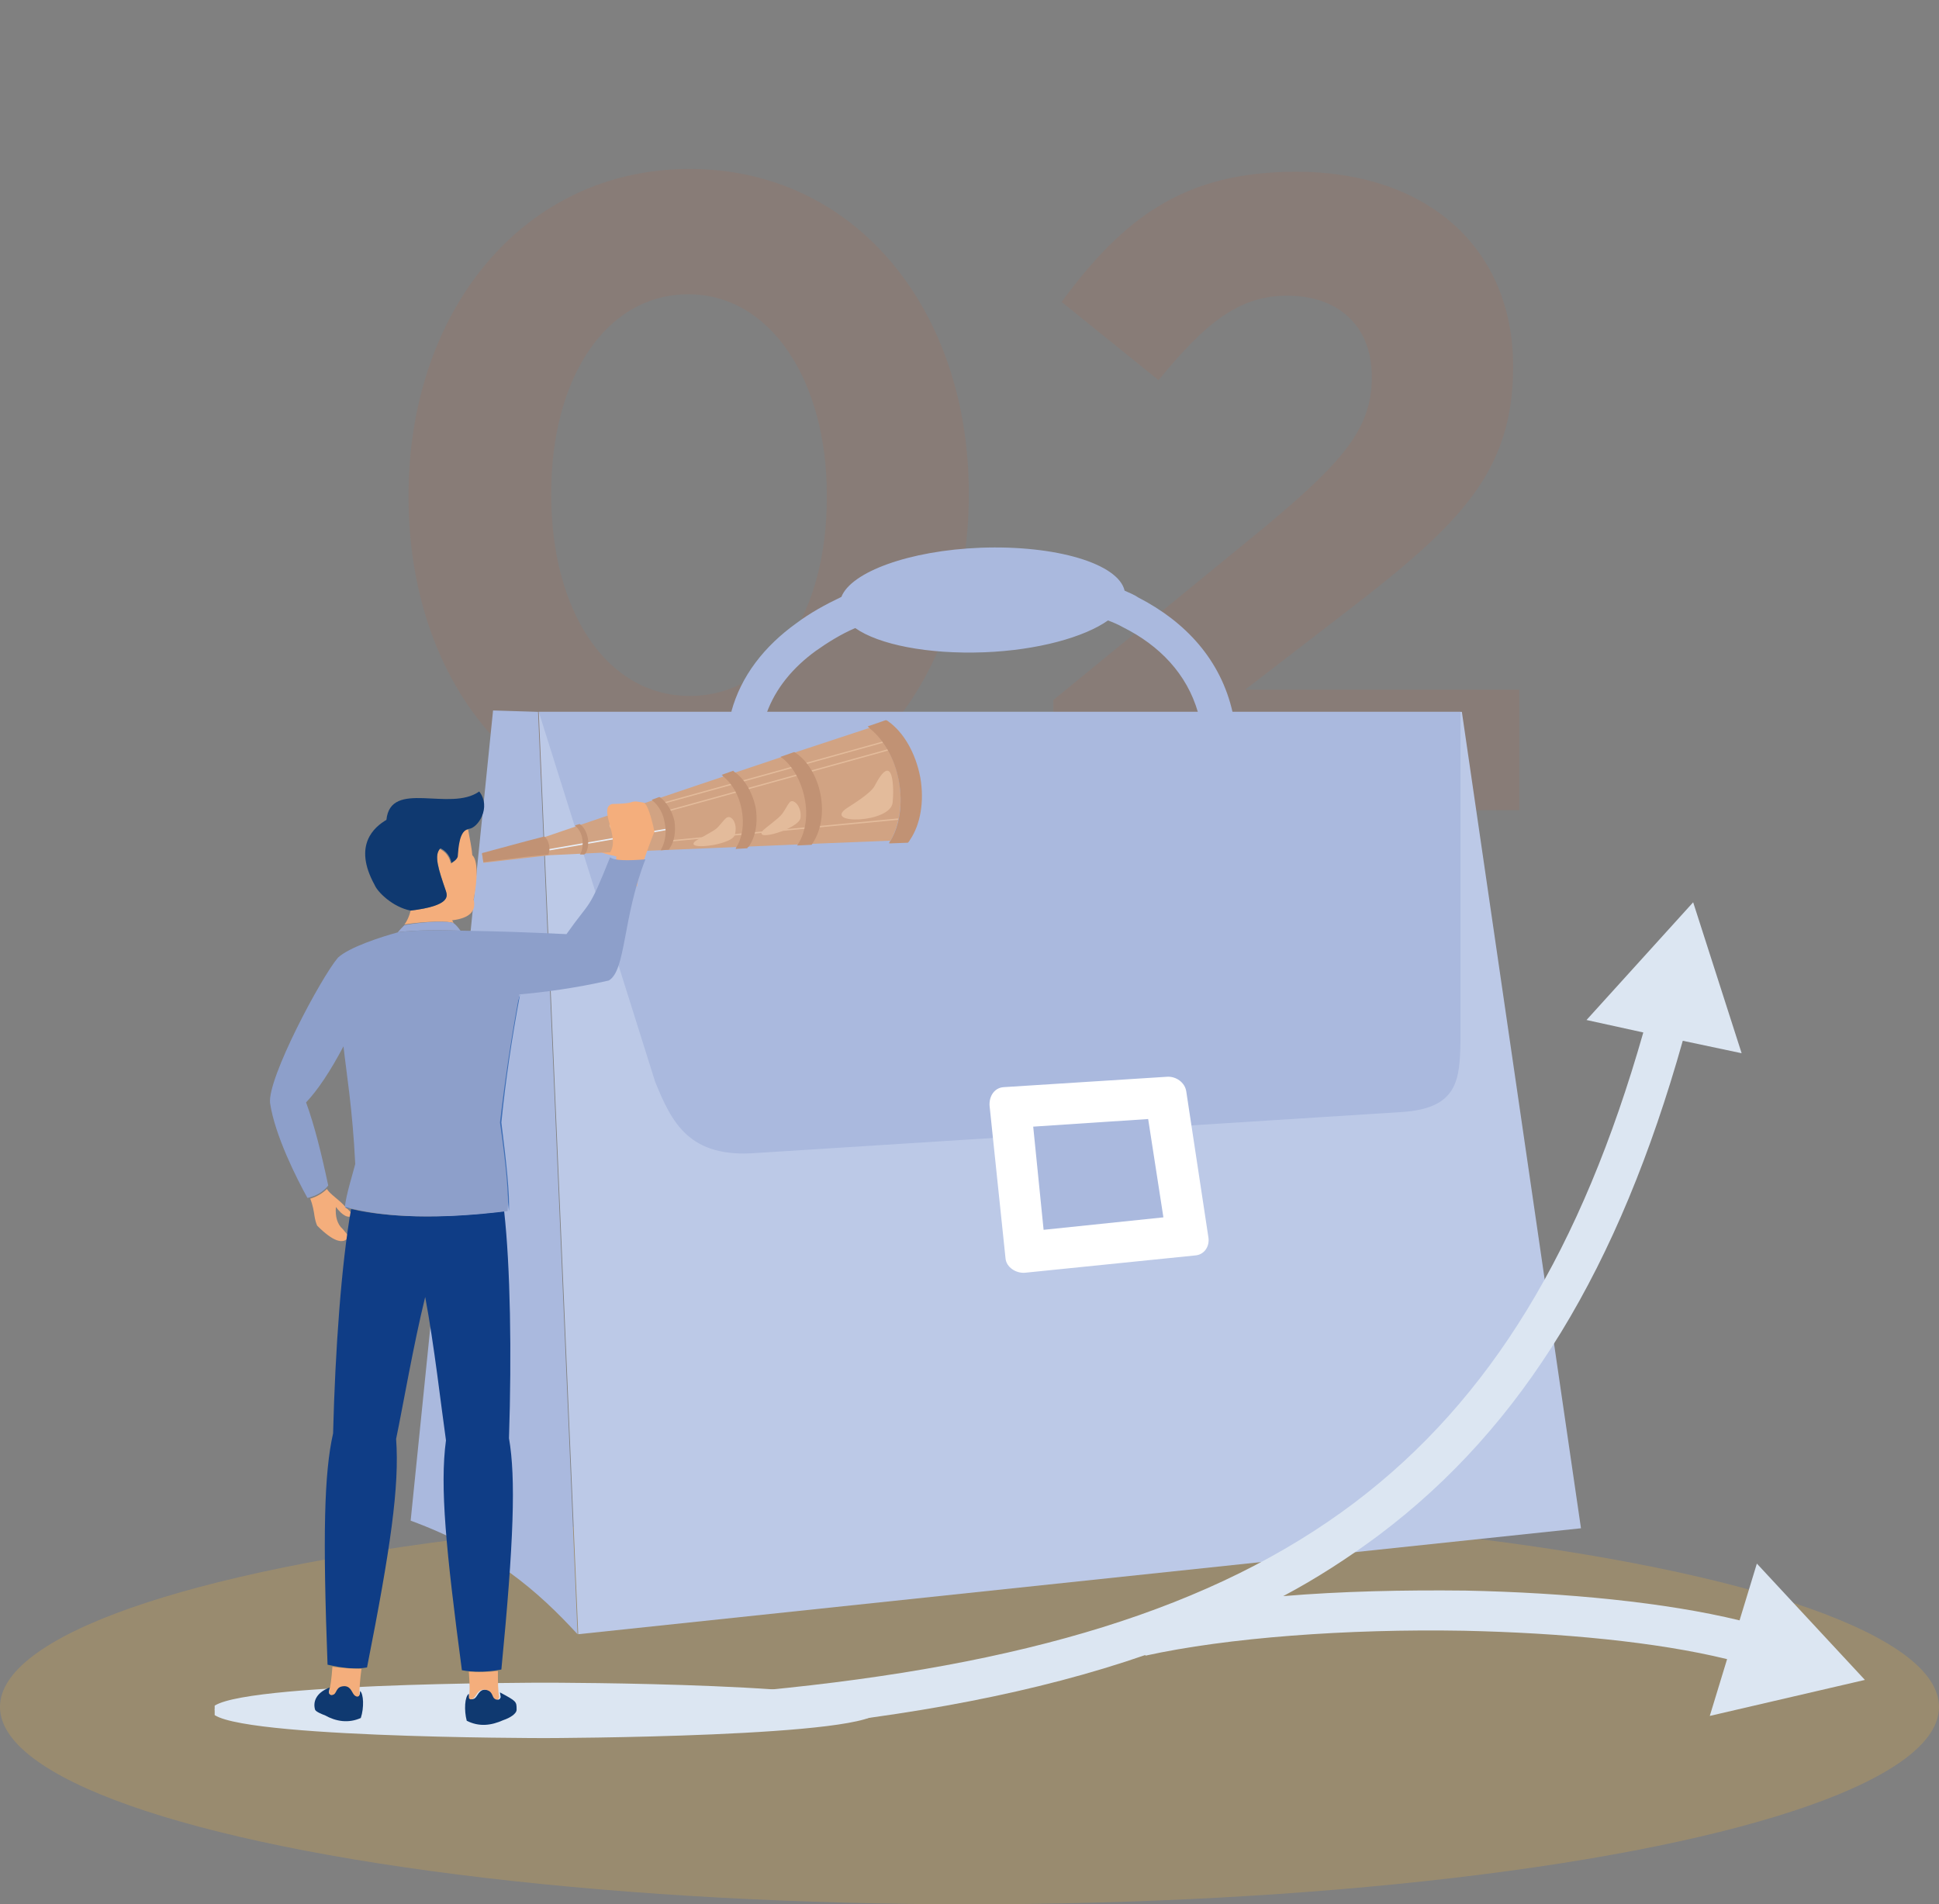 <?xml version="1.0" encoding="utf-8"?>
<!-- Generator: Adobe Illustrator 28.0.0, SVG Export Plug-In . SVG Version: 6.00 Build 0)  -->
<svg version="1.1" id="Layer_1" xmlns="http://www.w3.org/2000/svg" xmlns:xlink="http://www.w3.org/1999/xlink" x="0px" y="0px"
	 viewBox="0 0 280 275" style="enable-background:new 0 0 280 275;" xml:space="preserve">
<rect x="0" y="0" width="280" height="275" fill="#808080" stroke="none"/>
<style type="text/css">
	.st0{opacity:7.000000e-02;fill:#FC5400;enable-background:new    ;}
	.st1{opacity:0.2;fill:#FFB931;enable-background:new    ;}
	.st2{clip-path:url(#SVGID_00000004518912372417980580000002066810280198214298_);}
	.st3{fill-rule:evenodd;clip-rule:evenodd;fill:#DCE6F2;}
	.st4{fill:#DCE6F2;}
	.st5{fill-rule:evenodd;clip-rule:evenodd;fill:#BCC9E7;}
	.st6{fill-rule:evenodd;clip-rule:evenodd;fill:#AAB9DE;}
	.st7{fill-rule:evenodd;clip-rule:evenodd;fill:#FFFFFF;}
	.st8{fill-rule:evenodd;clip-rule:evenodd;fill:#F4AE7C;}
	.st9{fill-rule:evenodd;clip-rule:evenodd;fill:#D1A383;}
	.st10{fill-rule:evenodd;clip-rule:evenodd;fill:#E3BB9B;}
	.st11{fill-rule:evenodd;clip-rule:evenodd;fill:#E9EFF8;}
	.st12{fill-rule:evenodd;clip-rule:evenodd;fill:#C19274;}
	.st13{fill-rule:evenodd;clip-rule:evenodd;fill:#0F3970;}
	.st14{fill-rule:evenodd;clip-rule:evenodd;fill:#99A9D4;}
	.st15{fill-rule:evenodd;clip-rule:evenodd;fill:#0F3D86;}
	.st16{fill-rule:evenodd;clip-rule:evenodd;fill:#406FB5;}
	.st17{fill-rule:evenodd;clip-rule:evenodd;fill:#8D9FCA;}
</style>
<path class="st0" d="M99.3,118.6C75,118.6,59,98.2,59,71.8v-0.3c0-26.4,16.4-47.1,40.6-47.1c24,0,40.3,20.4,40.3,46.8v0.3
	C139.9,97.9,123.6,118.6,99.3,118.6z M99.6,100.5c12.1,0,19.8-12.2,19.8-28.7v-0.3c0-16.5-8.1-29-20-29S79.6,54.6,79.6,71.2v0.3
	C79.6,88.1,87.5,100.5,99.6,100.5z M152.1,117v-15.9l30.3-24.8c11.3-9.4,15.7-14.3,15.7-21.8c0-7.7-5.1-11.8-12.2-11.8
	c-7,0-11.8,3.9-18.6,12.2l-14-11.3c9-12.2,17.7-18.8,33.9-18.8c18.9,0,31.3,11,31.3,28.1V53c0,15.2-7.8,22.8-23.9,35.2l-14.8,11.4
	h39.6V117H152.1z"/>
<ellipse class="st1" cx="140" cy="246.5" rx="140" ry="28.5"/>
<g>
	<defs>
		<rect id="SVGID_1_" x="31" y="75" width="239" height="176"/>
	</defs>
	<clipPath id="SVGID_00000085240485218160033130000008919568787569978528_">
		<use xlink:href="#SVGID_1_"  style="overflow:visible;"/>
	</clipPath>
	<g style="clip-path:url(#SVGID_00000085240485218160033130000008919568787569978528_);">
		<path class="st3" d="M78.7,250.5c26.3,0,47.7-1.6,47.7-3.6c0-2-21.4-3.6-47.7-3.6c-26.3,0-47.7,1.6-47.7,3.6
			C31,248.9,52.4,250.5,78.7,250.5z"/>
		<path class="st4" d="M78.7,251c-0.5,0-48.2,0-48.2-4c0-4,47.7-4,48.2-4s48.2,0,48.2,4C126.8,250.9,79.1,251,78.7,251z M31.4,246.9
			c1.4,1.3,18.2,3.1,47.2,3.1c29,0,45.8-1.8,47.2-3.1c-1.4-1.3-18.2-3.1-47.2-3.1C49.6,243.8,32.8,245.6,31.4,246.9z"/>
		<path class="st5" d="M77.8,102.8L83.5,236l144.8-15.3l-17.2-117.9H77.8z"/>
		<path class="st6" d="M59.3,219.6c11.7,4.3,18.4,10.2,24.1,16.4l-5.7-133.2l-6.5-0.2L59.3,219.6z"/>
		<path class="st6" d="M77.8,102.8l16.8,53.4c2.4,5.9,4.9,11.1,14.7,10.3l93-5.9c8.3-0.5,8.5-4.7,8.6-10.4v-47.4H77.8z"/>
		<path class="st7" d="M144.9,157l23.6-1.5c1.3-0.1,2.6,0.8,2.8,2.1l3.2,21.1c0.2,1.3-0.6,2.5-1.9,2.6l-24.6,2.5
			c-1.3,0.1-2.7-0.8-2.8-2.1l-2.3-22C142.8,158.3,143.6,157.1,144.9,157L144.9,157z"/>
		<path class="st6" d="M149.2,162.7l1.5,14.9l17.3-1.8l-2.2-14.2L149.2,162.7z"/>
		<path class="st6" d="M105.6,102.8c1.4-5.2,4.8-9.5,9.4-12.8c2-1.5,4.2-2.7,6.5-3.8c1.4-3.6,9.8-6.7,20.1-7.1
			c10.9-0.4,19.9,2.3,20.8,6.2c0.7,0.3,1.4,0.6,2,1c6.8,3.5,11.9,9,13.6,16.6h-5c-1.6-5.6-5.6-9.7-10.8-12.3c-0.7-0.4-1.4-0.7-2.2-1
			c-3.4,2.4-10.1,4.3-17.9,4.6c-8.1,0.3-15.2-1.1-18.6-3.5c-2.1,0.9-4,2.1-5.7,3.3c-3.3,2.4-5.8,5.4-7.1,9L105.6,102.8L105.6,102.8z
			"/>
		<path class="st3" d="M110.2,244.1c37.4-3.6,65-11.7,85.4-27.1c19.7-14.9,32.8-36.7,41.7-67.9l-8.2-1.8l7.7-8.5l7.7-8.5l3.5,10.9
			l3.5,10.9l-8.5-1.8c-9.2,32.7-23,55.7-43.9,71.4c-4.3,3.2-8.9,6.2-13.8,8.8c8.3-0.7,17.4-0.9,26.3-0.8c14.6,0.3,28.9,1.7,39.6,4.3
			l2.5-8.2l7.8,8.4l7.8,8.4l-11.2,2.6l-11.2,2.6l2.5-8.2c-10.2-2.5-24-3.8-38-4.1c-16.9-0.3-34.2,1-46,3.6l0-0.1
			c-15.6,5.4-33.7,8.8-54.8,10.8L110.2,244.1L110.2,244.1z"/>
		<path class="st8" d="M89.2,123.7c-2-0.4-2.5-0.6-2.6-0.9s1-1.4,1.9-1.3C89.5,121.7,89.9,123.2,89.2,123.7z"/>
		<path class="st9" d="M129.8,112.7c-0.6-3.3-2.2-6-4.2-7.6l-9.4,3.1l-15.8,5.3l-13.6,4.6l-7.9,2.7l-9.3,2.5l0.1,0.6l0.1,0.7
			l9.6-1.1l8.3-0.4l14.4-0.6l16.6-0.7l9.9-0.4C129.9,119.1,130.4,116,129.8,112.7L129.8,112.7z"/>
		<path class="st10" d="M127.4,107.1c0,0,0.1,0,0.1,0.1c0,0,0,0.1-0.1,0.1l-31.3,8.7c-0.1,0-0.1,0-0.1-0.1c0,0,0-0.1,0.1-0.1
			L127.4,107.1L127.4,107.1z"/>
		<path class="st10" d="M128.2,108.2c0.1,0,0.1,0,0.1,0.1c0,0,0,0.1-0.1,0.1l-31.4,8.7c0,0-0.1,0-0.1-0.1c0-0.1,0-0.1,0.1-0.1
			L128.2,108.2z"/>
		<path class="st10" d="M129.6,118.2c0.1,0,0.1,0,0.1,0.1c0,0.1,0,0.1-0.1,0.1l-32.4,3.1c-0.1,0-0.1,0-0.1-0.1c0-0.1,0-0.1,0.1-0.1
			L129.6,118.2z"/>
		<path class="st11" d="M96.1,119.7c0.1,0,0.1,0,0.1,0.1c0,0.1,0,0.1-0.1,0.1l-16.7,2.9c-0.1,0-0.1,0-0.1-0.1c0-0.1,0-0.1,0.1-0.1
			L96.1,119.7z"/>
		<path class="st12" d="M128.3,104.2c-0.1-0.1-0.3-0.2-0.4-0.2l-2.6,0.9c0.1,0.1,0.2,0.2,0.3,0.3c2,1.6,3.6,4.3,4.2,7.6
			c0.6,3.3,0.1,6.4-1.2,8.6c-0.1,0.1-0.2,0.2-0.2,0.4l2.7-0.1c0.1-0.1,0.2-0.2,0.3-0.4c1.5-2.2,2.1-5.5,1.5-9
			C132.2,108.6,130.4,105.7,128.3,104.2L128.3,104.2z"/>
		<path class="st12" d="M115,108.8c-0.1-0.1-0.2-0.1-0.3-0.2l-2,0.7c0.1,0.1,0.2,0.1,0.3,0.2c1.5,1.2,2.7,3.3,3.2,5.8
			c0.5,2.5,0.1,4.9-0.9,6.5c-0.1,0.1-0.1,0.2-0.2,0.3l2.1-0.1c0.1-0.1,0.1-0.2,0.2-0.3c1.1-1.7,1.6-4.2,1.1-6.9
			C118,112.1,116.6,109.9,115,108.8L115,108.8z"/>
		<path class="st12" d="M106.1,111.5c-0.1-0.1-0.2-0.1-0.2-0.2l-1.7,0.6c0.1,0.1,0.2,0.1,0.2,0.2c1.3,1,2.3,2.7,2.7,4.8
			c0.4,2.1,0.1,4.1-0.8,5.5c0,0.1-0.1,0.2-0.1,0.2l1.7-0.1c0.1-0.1,0.1-0.2,0.2-0.2c1-1.4,1.4-3.5,1-5.8
			C108.6,114.3,107.5,112.5,106.1,111.5L106.1,111.5z"/>
		<path class="st12" d="M95.4,115.2c-0.1,0-0.1-0.1-0.2-0.1l-1.1,0.4c0.1,0,0.1,0.1,0.1,0.1c0.9,0.7,1.6,1.9,1.8,3.3
			c0.3,1.4,0,2.8-0.5,3.7c0,0.1-0.1,0.1-0.1,0.2l1.2-0.1c0-0.1,0.1-0.1,0.1-0.2c0.7-1,0.9-2.4,0.7-3.9
			C97.1,117.2,96.3,115.9,95.4,115.2L95.4,115.2z"/>
		<path class="st12" d="M83.7,119C83.7,119,83.7,119,83.7,119l-0.7,0.2c0,0,0.1,0,0.1,0.1c0.5,0.4,0.9,1.1,1,1.9
			c0.1,0.8,0,1.6-0.3,2.1c0,0,0,0.1-0.1,0.1l0.7,0c0,0,0-0.1,0.1-0.1c0.4-0.5,0.5-1.4,0.4-2.2C84.7,120.1,84.3,119.4,83.7,119z"/>
		<path class="st12" d="M75.9,121.5l-6.3,1.7l0.1,0.6l0.1,0.7l6.4-0.8l3-0.3c0.1-0.4,0.2-0.8,0.1-1.3c-0.1-0.5-0.3-1-0.7-1.3
			L75.9,121.5L75.9,121.5z"/>
		<path class="st10" d="M88.6,120c-1.9-1.3,1.2-2.3,2.9-2.6C96.2,116.6,90.2,121.2,88.6,120z M128.9,115.9c0.2-1.8,0.2-7.8-2.6-2.4
			c-0.6,1.1-3.1,2.6-4,3.2C118.7,119.1,128.6,118.9,128.9,115.9z M115.6,118.1c0.2-1.7-1.1-2.9-1.6-2.2c-0.4,0.5-0.8,1.4-1.2,1.8
			c-0.4,0.5-2.3,1.9-2.6,2.2C108.6,121.7,115.4,119.7,115.6,118.1z M106.1,120.6c0.5-1.7-0.5-3-1.2-2.5c-0.5,0.4-1,1.2-1.5,1.6
			c-0.5,0.4-2.6,1.5-2.9,1.7C98.5,122.9,105.6,122.1,106.1,120.6z"/>
		<path class="st8" d="M65.5,133.3c-0.6-0.3-3.9-0.3-7.1,0.2c0.4-0.5,0.7-1.2,0.9-2c5.8-0.7,5.3-2.2,5.1-2.8
			c-1.1-3.2-1.7-5.2-0.9-6.1c0.4,0.2,1.3,0.7,1.6,2.1c0.4-0.2,0.8-0.5,0.9-0.9c0.2-1.2,0.2-3.9,1.6-4c0.2,1.2,0.5,2.4,0.6,3.7
			c0.8,0.7,0.8,3.3,0.2,6.4c0.4,1.7-0.6,2.7-3.1,3L65.5,133.3L65.5,133.3z"/>
		<path class="st13" d="M64.4,128.7c0.2,0.7,0.7,2.1-5.1,2.8c-2.6-0.5-4.8-2.7-5.2-3.7c-3.2-5.8,0-8.4,1.7-9.4
			c0.6-5.9,9.2-1.1,13.4-4.1c1.8,2.3-0.2,5.3-1.5,5.4c-1.4,0.2-1.5,2.8-1.6,4c-0.1,0.4-0.6,0.7-0.9,0.9c-0.3-1.4-1.2-1.9-1.6-2.1
			C62.6,123.5,63.3,125.5,64.4,128.7L64.4,128.7z"/>
		<path class="st14" d="M58.4,133.6c-0.3,0.3-0.7,0.7-1,1.1l0.2-0.1c2.7-0.3,5.7-0.3,8.9-0.2c-0.3-0.4-0.6-0.8-1-1.1
			C64.9,133,61.6,133,58.4,133.6z"/>
		<path class="st8" d="M47.2,171.7c0.6,0.9,1.5,1.3,2.7,2.6l0,0.1l0.2,0.1c0.3,0.3,0.6,0.6,0.9,1c-0.7,0.5-1.5,0.1-2.5-1.2
			c-0.1,1.4,0.2,2.5,1,3.2c0.4,0.5,0.7,0.8,0.9,1.1c-0.8,1.2-2.3,0.7-4.6-1.6c-0.4-0.9-0.4-1.8-0.6-2.6c-0.1-0.4-0.2-0.8-0.4-1.3
			C45.8,172.8,46.6,172.3,47.2,171.7L47.2,171.7L47.2,171.7z"/>
		<path class="st15" d="M50.7,174.6c-1.4,7.9-2.3,20.4-2.6,32.4c-1.3,5.7-1.5,14.8-0.8,33.4c2.2,0.5,4.1,0.7,5.7,0.4
			c3.4-17.2,4.7-26.2,4.2-33c1-4.8,2.5-13.6,4.2-20.5c1.3,6.9,2.3,15.8,3,20.7c-0.9,6.7,0,15.8,2.3,33.2c1.6,0.3,3.5,0.3,5.7-0.1
			c1.8-18.5,2.1-27.7,1.1-33.4c0.4-12.2,0.2-24.8-0.7-32.8C63.8,176,56.4,175.9,50.7,174.6L50.7,174.6z"/>
		<path class="st13" d="M67.7,244.6c-0.6,0.4-0.7,2.4-0.3,3.9c1.8,0.9,3.5,0.7,5.3-0.1c0.9-0.3,1.9-0.9,1.9-1.5c0-1.2,0-1.2-2.4-2.5
			c0,0.2,0.1,0.5,0.1,0.7c-0.1,0.3-0.3,0.5-0.7,0.2c-0.4-0.3-0.3-1.2-1.5-1.3c-1,0-1.1,1-1.6,1.3C67.8,245.6,67.7,245.1,67.7,244.6
			L67.7,244.6z"/>
		<path class="st13" d="M52,244.2c0.5,0.4,0.6,2.4,0.1,3.9c-1.8,0.8-3.6,0.5-5.2-0.4c-0.3-0.1-1.3-0.5-1.4-0.8c-0.3-1,0-2.4,2.1-3.2
			c0,0.2-0.1,0.5-0.1,0.7c0.1,0.3,0.3,0.5,0.7,0.2c0.4-0.3,0.3-1.2,1.6-1.2c1,0,1,1,1.5,1.4C51.9,245.2,52,244.6,52,244.2L52,244.2z
			"/>
		<path class="st8" d="M67.7,241.4c0.1,1.5,0.2,2.7,0,3.8c0.1,0.2,0.3,0.3,0.6,0.1c0.5-0.3,0.6-1.3,1.6-1.3c1.3,0.1,1.1,1,1.5,1.3
			c0.4,0.3,0.6,0.1,0.7-0.2c-0.2-0.9-0.2-2.2-0.2-3.8C70.4,241.5,69,241.5,67.7,241.4L67.7,241.4z"/>
		<path class="st8" d="M52.2,241c-0.2,1.5-0.3,2.7-0.3,3.8c-0.1,0.2-0.3,0.3-0.6,0.1c-0.5-0.3-0.5-1.3-1.5-1.4
			c-1.3,0-1.1,0.9-1.6,1.2c-0.4,0.2-0.6,0-0.7-0.2c0.2-0.9,0.4-2.2,0.5-3.8C49.5,240.9,50.9,241,52.2,241L52.2,241z"/>
		<path class="st16" d="M75.1,143.6c-2.7,7.9-4.5,14-5.5,18.3c-3.2,2.1-5.5,3.7-6.8,4.7c4.6-2.4,7.4-3.9,8.4-4.5
			c1,2.7,1.7,6.9,2.3,12.8c0.1-2.3-0.3-6.5-1.1-12.8C73,156.1,73.9,150,75.1,143.6L75.1,143.6z M86.1,134.4c0.9,0.5,1.5,1,2,1.6
			c-1.1-0.4-2.2-0.7-3.5-0.9C85.2,134.8,85.7,134.6,86.1,134.4L86.1,134.4z M49.3,148.1c0,0.6,0.1,1.7,0.4,3.1c0.4,3.7,1.3,9,1.7,17
			c-0.5,1.9-1.3,4.4-1.5,6.2c0.1,0,0.2,0.1,0.4,0.1c0.3-1.3,1-3.1,2-5.4c0.4,0.3,1.4,0.7,3.2,1.3c-0.8-0.7-1.5-1.4-2.3-2.1
			C52,160.4,50.8,153.6,49.3,148.1z"/>
		<path class="st8" d="M92,128c0-1.6,2.5-7.9,2.5-7.9s-0.8-4.1-1.6-4.2c-0.8-0.1-1.1-0.3-1.9,0c-0.8,0.2-2.6,0.2-2.6,0.2
			c-2.1,0.6,1.2,4.8-0.3,7c-0.4,0.5,1,0.3,0.9,0.7c0,0.2-0.2,1.3-0.4,2.8L92,128L92,128z"/>
		<path class="st17" d="M48.8,138.3c1.6-1.5,6.2-3,8.8-3.7c2.8-0.3,5.8-0.3,9.1-0.2c5.6,0.1,8.7,0.2,15.1,0.5
			c3.6-5.1,3.1-3.1,6.3-11.1c0.6,0.5,2.6,0.5,5.1,0.3c-3.3,8.4-2.8,16.1-5.3,17.5c-4.8,1.1-9.4,1.7-12.9,2
			c-1.2,6.4-2.1,12.5-2.8,18.5c0.9,6.3,1.3,10.6,1.1,12.8c-9.8,1.2-17.6,1-23.5-0.6c0.2-1.8,1-4.3,1.5-6.2c-0.4-8.1-1.3-13.3-1.7-17
			c-1.9,3.6-3.7,6.3-5.4,8.1c1.2,3.3,2.2,7.3,3.2,12c-0.7,0.9-1.7,1.5-3,1.8c-1.5-2.7-4.7-9-5.4-13.7
			C38.6,155.7,46.4,141.1,48.8,138.3L48.8,138.3z"/>
	</g>
</g>
</svg>
